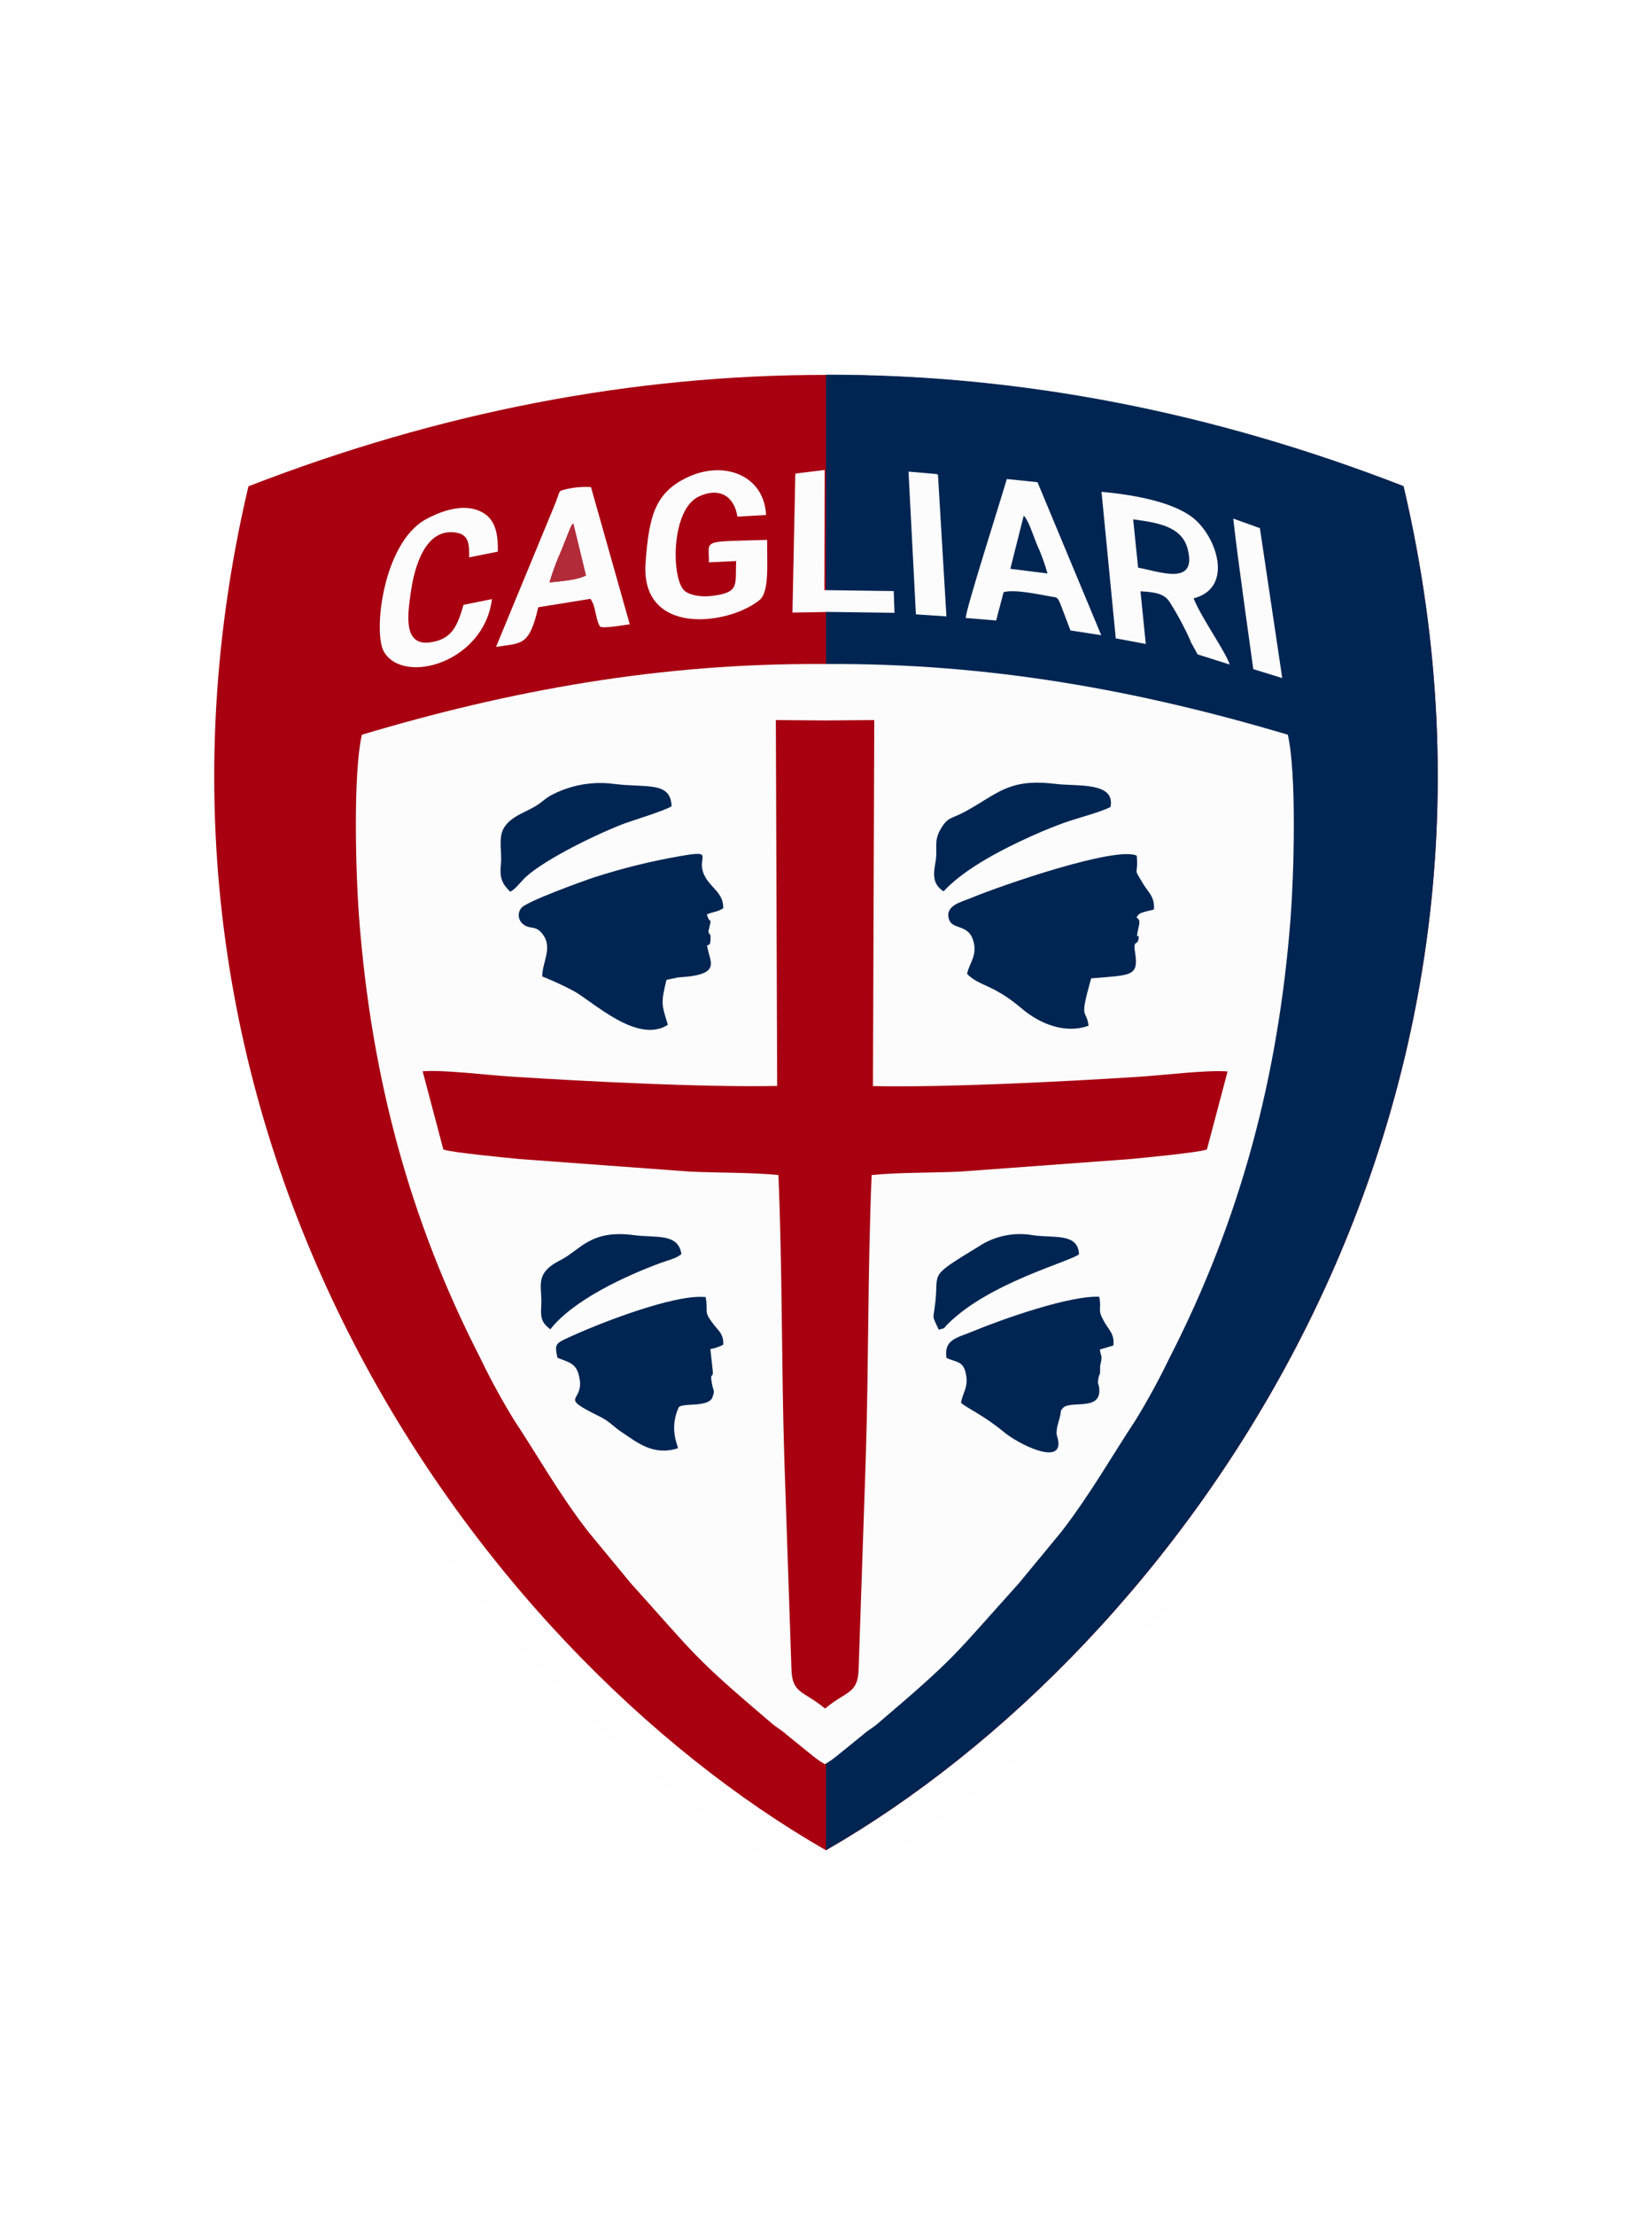 <?xml version="1.0" encoding="UTF-8"?>
<svg width="103px" height="138px" viewBox="0 0 103 138" version="1.1" xmlns="http://www.w3.org/2000/svg" xmlns:xlink="http://www.w3.org/1999/xlink">
    <title>soccer-tema-cagliari-color</title>
    <g id="soccer-tema-cagliari-color" stroke="none" stroke-width="1" fill="none" fill-rule="evenodd">
        <rect id="Rectangle" fill="#FFFFFF" x="0" y="0" width="103.235" height="138"></rect>
        <g id="cagliari" transform="translate(11, 21)">
            <path d="M39.323,96.324 C26.32,88.863 15.369,76.413 8.635,63.135 C0.005,46.104 -2.183,27.344 2.191,8.759 L2.476,7.551 L3.634,7.102 C15.457,2.515 27.803,0 40.499,0 C53.195,0 65.543,2.515 77.366,7.102 L78.524,7.551 L78.809,8.759 C83.183,27.344 80.995,46.104 72.365,63.135 C65.631,76.421 54.683,88.87 41.677,96.324 L40.499,97 L39.323,96.324 L39.323,96.324 Z" id="Path" fill="#FEFEFE"></path>
            <path d="M40.499,94.295 C18.573,81.716 -4.921,49.291 4.489,9.303 C16.432,4.671 28.435,2.357 40.499,2.361 C52.562,2.364 64.565,4.678 76.508,9.303 C85.919,49.291 62.425,81.716 40.499,94.295 L40.499,94.295 Z" id="Path" fill="#A80011"></path>
            <path d="M40.499,2.348 C52.565,2.333 64.569,4.647 76.508,9.29 C85.919,49.279 62.425,81.703 40.499,94.283 L40.499,2.348 L40.499,2.348 Z" id="Path" fill="#002552"></path>
            <path d="M40.439,88.925 L40.439,88.925 L40.439,88.925 C40.722,88.76 40.99,88.571 41.241,88.361 L42.819,87.083 C43.114,86.816 43.392,86.682 43.7,86.42 C48.681,82.178 48.343,82.3 52.527,77.656 L55.163,74.462 C56.928,72.189 58.329,69.721 59.811,67.475 C60.574,66.23 61.274,64.947 61.907,63.632 C66.338,55 68.719,46.05 69.472,36.135 C69.674,33.468 69.854,27.257 69.294,24.782 C60.079,22.037 50.694,20.302 40.441,20.377 L40.414,20.377 C30.161,20.302 20.778,22.029 11.563,24.782 C11.001,27.257 11.183,33.468 11.386,36.135 C12.136,46.05 14.517,55 18.95,63.632 C19.582,64.948 20.281,66.231 21.046,67.475 C22.529,69.721 23.927,72.201 25.692,74.462 L28.33,77.656 C32.514,82.3 32.176,82.187 37.158,86.42 C37.465,86.669 37.741,86.816 38.036,87.083 L39.614,88.361 C39.866,88.57 40.134,88.759 40.416,88.925 L40.439,88.925 Z" id="Path" fill="#FCFCFC"></path>
            <path d="M37.465,46.666 C33.004,46.763 25.577,46.389 20.816,46.082 C19.393,45.99 16.605,45.648 15.352,45.755 L16.642,50.626 C17.247,50.836 20.761,51.155 21.394,51.222 L31.999,52.003 C33.749,52.088 35.83,52.048 37.533,52.218 C37.783,58.082 37.718,64.009 37.901,69.89 L38.346,83.001 C38.383,84.558 39.113,84.353 40.441,85.464 C41.767,84.353 42.499,84.558 42.534,83.001 L42.979,69.89 C43.164,64.009 43.097,58.082 43.347,52.218 C45.05,52.048 47.121,52.088 48.884,52.003 L59.486,51.222 C60.129,51.155 63.643,50.836 64.25,50.626 L65.538,45.765 C64.288,45.658 61.497,46 60.074,46.092 C55.323,46.399 47.888,46.773 43.427,46.676 L43.51,23.868 L40.441,23.893 L37.373,23.868 L37.455,46.676 L37.465,46.666 Z" id="Path" fill="#A80011"></path>
            <path d="M49.296,39.686 C50.066,40.47 50.902,40.308 52.697,41.837 C53.812,42.788 55.408,43.447 56.871,42.913 C56.716,41.777 56.268,42.678 57.031,39.963 C59.531,39.746 60.014,39.876 59.766,38.321 C59.641,37.535 59.924,37.935 59.987,37.513 C60.067,36.974 59.736,37.855 59.999,36.742 C60.179,35.993 59.654,36.38 59.984,35.993 C60.129,35.826 60.749,35.744 60.944,35.669 C61.012,34.888 60.584,34.586 60.304,34.122 C59.586,32.929 59.989,33.685 59.876,32.318 C58.589,31.706 51.457,34.159 49.534,34.958 C48.949,35.207 47.858,35.422 48.183,36.323 C48.396,36.904 49.329,36.62 49.646,37.508 C49.996,38.489 49.454,38.953 49.296,39.681 L49.296,39.686 Z" id="Path" fill="#002552"></path>
            <path d="M22.806,39.844 C23.307,40.038 24.234,40.457 24.754,40.742 C25.972,41.406 28.726,44.081 30.639,42.858 C30.268,41.61 30.183,41.558 30.554,40.056 L31.284,39.903 C31.534,39.881 31.784,39.871 32.034,39.836 C33.599,39.624 33.384,39.087 33.187,38.379 C32.937,37.463 33.272,38.259 33.302,37.54 C33.322,37.029 33.194,37.328 33.177,37.041 C33.159,36.754 33.149,37.156 33.219,36.834 C33.392,36.048 33.274,36.687 33.072,35.978 C33.517,35.791 33.667,35.848 34.092,35.601 C34.127,34.653 33.342,34.354 32.949,33.605 C32.307,32.407 33.742,31.938 31.341,32.357 C29.56,32.67 27.802,33.104 26.08,33.658 C25.315,33.907 21.896,35.155 21.531,35.549 C21.403,35.686 21.336,35.869 21.343,36.056 C21.35,36.243 21.431,36.42 21.569,36.547 C21.989,36.934 22.319,36.657 22.714,37.071 C23.552,37.962 22.816,38.863 22.806,39.844 L22.806,39.844 Z" id="Path" fill="#002552"></path>
            <path d="M48.018,63.619 C48.588,63.886 49.044,63.792 49.209,64.55 C49.409,65.464 49.031,65.713 48.919,66.409 C49.244,66.721 50.346,67.195 51.597,68.236 C52.484,68.984 55.318,70.397 54.963,68.695 C54.888,68.336 54.838,68.445 54.9,67.999 C54.928,67.807 55.025,67.537 55.075,67.33 C55.185,66.896 55.075,66.941 55.29,66.716 C55.79,66.255 57.603,66.923 57.541,65.596 C57.523,65.159 57.401,65.346 57.483,64.892 C57.566,64.438 57.596,64.892 57.591,64.116 L57.663,63.774 C57.708,63.42 57.618,63.46 57.576,63.09 L58.414,62.841 C58.506,62.127 58.114,61.843 57.856,61.379 C57.373,60.508 57.708,60.72 57.538,59.804 C55.735,59.707 51.517,61.186 49.676,61.95 C48.658,62.374 47.846,62.449 48.011,63.609 L48.018,63.619 Z" id="Path" fill="#002552"></path>
            <path d="M23.752,63.602 C24.274,63.827 24.842,63.896 25.047,64.548 C25.67,66.517 23.529,65.858 26.382,67.263 C27.043,67.59 27.215,67.879 27.77,68.243 C28.703,68.857 29.706,69.741 31.271,69.242 C31.246,68.992 30.726,68.049 31.299,66.726 C31.451,66.374 33.049,66.726 33.397,66.125 C33.589,65.603 33.497,65.763 33.397,65.261 C33.219,64.341 33.527,65.047 33.424,64.263 L33.289,63.065 C33.569,63.015 33.84,62.922 34.092,62.791 C34.137,62.127 33.767,61.893 33.464,61.491 C32.827,60.647 33.182,60.84 32.994,59.824 C31.074,59.612 26.23,61.488 24.154,62.479 C23.567,62.759 23.622,62.948 23.754,63.599 L23.752,63.602 Z" id="Path" fill="#002552"></path>
            <path d="M59.651,11.361 C61.244,11.576 62.705,11.816 63.057,13.238 C63.63,15.534 61.307,14.618 59.959,14.371 L59.651,11.361 Z M63.227,18.935 L63.227,18.935 C62.85,18.093 62.412,17.279 61.917,16.499 C61.579,15.975 60.964,15.893 60.109,15.846 L60.437,19.125 L58.566,18.778 L57.678,9.647 C59.839,9.844 62.43,10.328 63.618,11.471 C64.988,12.804 65.796,15.671 63.42,16.285 C63.92,17.532 65.405,19.584 65.671,20.41 L63.67,19.776 L63.39,19.264 C63.33,19.164 63.272,19.057 63.212,18.937 L63.227,18.935 Z" id="Shape" fill="#FCFCFC"></path>
            <path d="M36.843,12.642 C32.607,12.764 33.227,12.602 33.199,14.041 L34.902,13.959 C34.817,15.399 35.172,15.92 33.402,16.13 C32.777,16.205 32.114,16.13 31.721,15.846 C30.841,15.207 30.801,10.787 32.552,9.947 C33.822,9.338 34.78,9.894 34.975,11.194 L36.763,11.092 C36.645,8.629 34.172,7.671 31.896,8.726 C29.833,9.682 29.466,11.167 29.251,14.039 C28.903,18.69 34.447,17.959 36.36,16.385 C36.993,15.866 36.808,14.011 36.833,12.642 L36.843,12.642 Z" id="Path" fill="#FCFCFC"></path>
            <path d="M52.827,11.127 C53.13,11.429 53.422,12.375 53.627,12.874 C53.904,13.475 54.133,14.097 54.31,14.735 L51.994,14.443 L52.827,11.132 L52.827,11.127 Z M51.577,15.898 C52.247,15.711 53.657,16.018 54.488,16.165 C54.988,16.252 54.923,16.135 55.28,17.068 C55.428,17.45 55.563,17.829 55.743,18.284 L57.661,18.581 L53.687,9.046 L51.774,8.849 C51.452,9.976 49.179,17.083 49.214,17.508 L51.109,17.665 L51.574,15.898 L51.577,15.898 Z" id="Shape" fill="#FCFCFC"></path>
            <path d="M23.264,15.287 C23.455,14.636 23.689,13.999 23.967,13.38 L24.579,11.856 C24.737,11.579 24.637,11.748 24.744,11.618 L25.532,14.862 C24.935,15.159 23.967,15.217 23.264,15.292 L23.264,15.287 Z M19.926,19.307 C21.496,19.057 21.996,19.307 22.559,16.839 L25.81,16.315 C26.157,16.761 26.115,17.562 26.407,18.039 C26.575,18.191 28,17.932 28.265,17.902 L25.847,9.353 C25.31,9.318 24.771,9.366 24.249,9.495 C23.724,9.645 24.024,9.445 23.467,10.743 L19.926,19.312 L19.926,19.307 Z" id="Shape" fill="#FCFCFC"></path>
            <path d="M47.831,34.541 C48.881,33.403 50.666,32.345 52.547,31.452 C53.447,31.025 54.385,30.616 55.31,30.281 C56.09,29.999 57.608,29.615 58.239,29.283 C58.554,27.701 56.155,28.011 54.808,27.846 C51.857,27.486 51.222,28.467 49.136,29.593 C48.316,30.034 48.116,29.885 47.673,30.621 C47.173,31.439 47.493,31.838 47.318,32.769 C47.143,33.7 47.246,34.137 47.818,34.538 L47.831,34.541 Z" id="Path" fill="#002552"></path>
            <path d="M20.798,34.568 C21.126,34.434 21.481,33.922 21.784,33.645 C23.017,32.515 26.31,30.92 27.958,30.304 C28.43,30.129 30.529,29.49 30.874,29.233 C30.811,27.671 29.318,28.098 27.305,27.851 C25.917,27.661 24.505,27.924 23.279,28.599 C22.992,28.772 22.871,28.906 22.594,29.099 C21.899,29.598 20.876,29.807 20.413,30.596 C20.046,31.23 20.316,32.113 20.228,32.894 C20.133,33.755 20.361,34.122 20.798,34.548 L20.798,34.568 Z" id="Path" fill="#002552"></path>
            <path d="M19.673,16.33 L17.9,16.689 C17.533,17.907 17.245,18.843 15.797,19.03 C14.077,19.252 14.444,17.151 14.607,15.95 C14.839,14.251 15.562,11.788 17.535,12.207 C18.245,12.36 18.265,12.978 18.245,13.732 L20.036,13.375 C20.073,12.018 19.786,11.129 18.708,10.768 C17.63,10.406 16.32,10.932 15.524,11.374 C12.879,12.851 12.234,18.453 12.949,19.631 C14.199,21.7 19.18,20.272 19.673,16.332 L19.673,16.33 Z" id="Path" fill="#FCFCFC"></path>
            <path d="M47.528,61.855 C48.058,61.701 47.726,61.855 48.121,61.473 C50.727,58.901 55.753,57.608 56.276,57.154 C56.21,55.819 54.748,56.156 53.417,55.971 C52.222,55.757 50.991,56.016 49.984,56.692 C46.845,58.604 47.533,58.222 47.321,60.111 C47.181,61.344 47.088,60.86 47.528,61.858 L47.528,61.855 Z" id="Path" fill="#002552"></path>
            <path d="M23.312,61.833 C24.722,60.026 27.943,58.519 30.261,57.67 C30.761,57.491 31.179,57.406 31.484,57.144 C31.294,55.816 29.876,56.146 28.553,55.966 C25.802,55.594 25.217,56.874 23.934,57.526 C22.244,58.382 22.834,59.178 22.746,60.356 C22.681,61.224 22.844,61.463 23.312,61.833 L23.312,61.833 Z" id="Path" fill="#002552"></path>
            <path d="M40.469,17.128 L44.772,17.186 L44.722,15.831 L40.399,15.771 L40.416,8.285 L38.611,8.504 C38.611,8.527 38.591,8.569 38.586,8.597 L38.408,17.171 L40.469,17.136 L40.469,17.128 Z" id="Path" fill="#FCFCFC"></path>
            <path d="M46.108,17.28 L48.008,17.41 L47.481,8.582 C47.453,8.566 47.425,8.552 47.396,8.539 L45.645,8.387 L46.105,17.28 L46.108,17.28 Z" id="Path" fill="#FCFCFC"></path>
            <path d="M67.564,11.915 L65.891,11.314 C66.106,13.255 66.391,15.194 66.641,17.096 L67.141,20.694 L68.946,21.253 L67.554,11.915 L67.564,11.915 Z" id="Path" fill="#FCFCFC"></path>
            <path d="M23.264,15.287 C23.967,15.212 24.935,15.154 25.532,14.857 L24.744,11.613 C24.637,11.743 24.744,11.574 24.579,11.851 L23.967,13.375 C23.689,13.994 23.455,14.631 23.264,15.282 L23.264,15.287 Z" id="Path" fill="#B22B39"></path>
        </g>
    </g>
</svg>